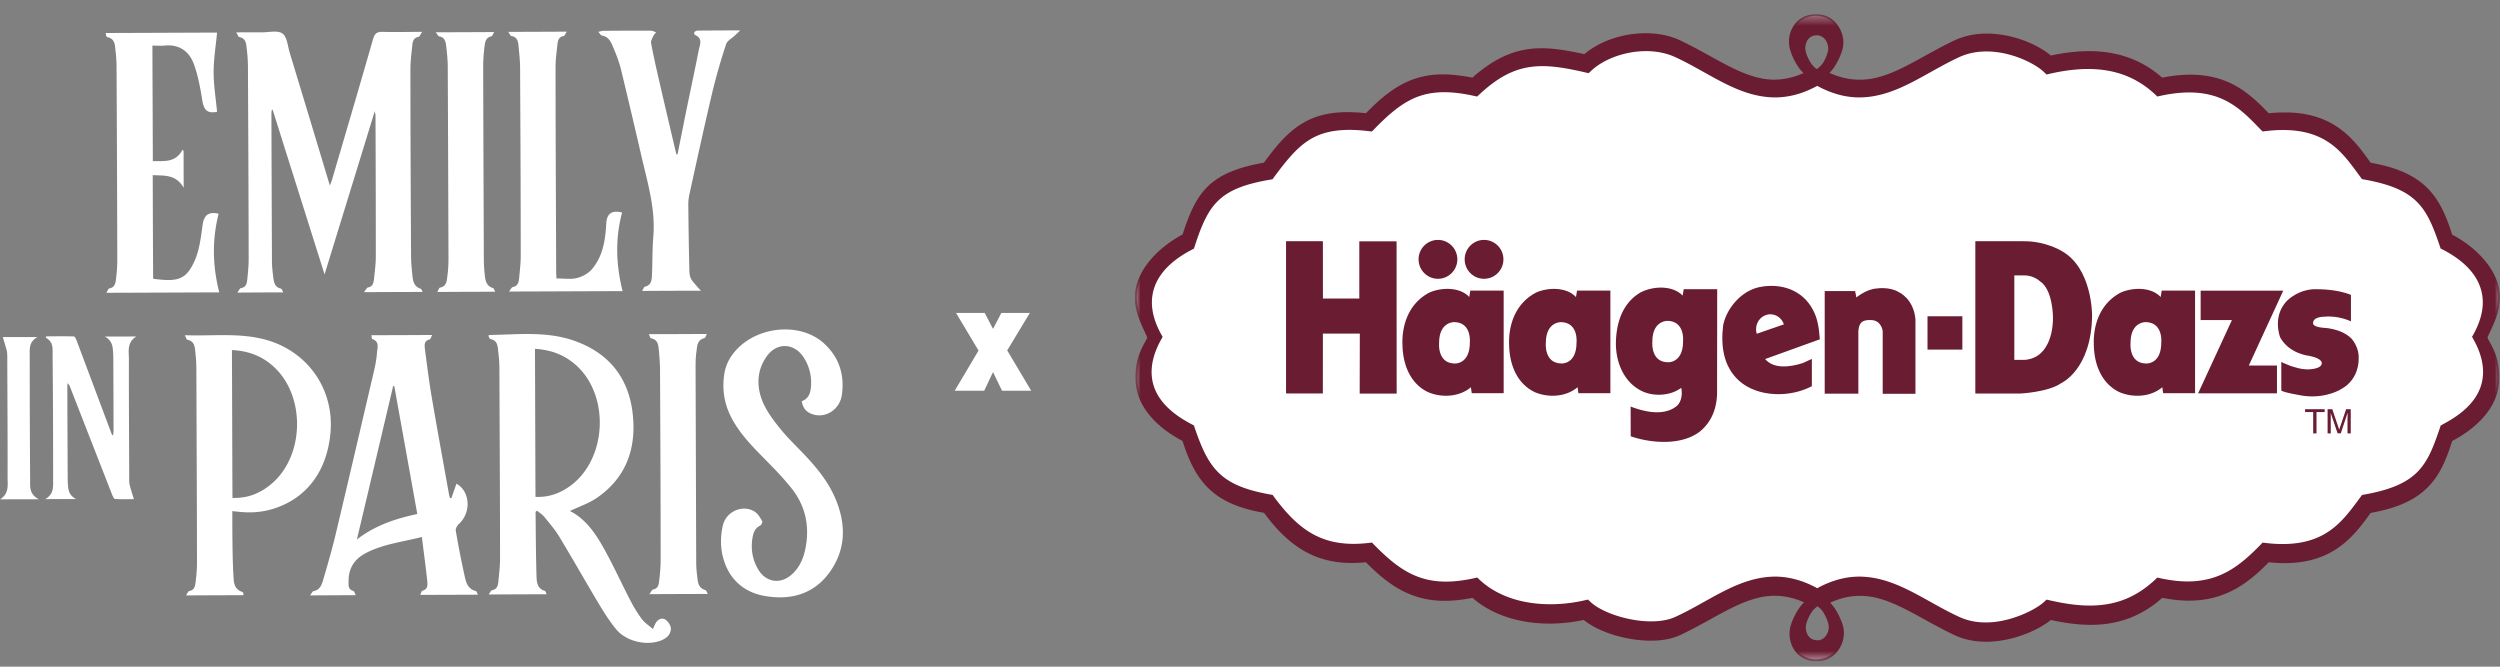 <svg width="240" height="64" fill="none" xmlns="http://www.w3.org/2000/svg"><rect width="100%" height="100%" fill="#808080" stroke="none"/><g clip-path="url(#a)" fill="#fff"><path d="M40.598 28.028c-1.896 0-3.702.01-5.658.02.18-.21.26-.429.379-.449.459-.08.539-.43.579-.768.08-.739.18-1.477.18-2.216 0-4.52-.01-9.042-.03-13.563 0-.07-.03-.14-.07-.379-1.617 5.27-3.194 10.38-4.82 15.669-1.697-5.39-3.344-10.59-4.98-15.799h-.09c-.01.14-.03.29-.03.43.01 4.71.03 9.41.05 14.121 0 .49.06.988.12 1.477.06.49.119.998.748 1.138.08.02.12.18.22.36-1.478 0-2.885.01-4.412.02.16-.21.23-.41.34-.43.528-.08.578-.49.618-.868.07-.659.13-1.318.13-1.976-.01-6.128-.04-12.266-.07-18.393 0-.6-.05-1.198-.12-1.787-.05-.469-.09-.968-.718-1.078-.08-.01-.14-.21-.29-.449.909 0 1.677-.01 2.455 0 .679 0 1.537-.22 1.986.11.45.32.5 1.198.699 1.846a5044.14 5044.14 0 0 1 3.852 12.745c.1-.26.17-.41.21-.56 1.317-4.49 2.645-8.981 3.932-13.482.15-.52.35-.729.918-.709 1.218.04 2.435 0 3.803 0-.17.24-.24.46-.35.48-.489.09-.559.448-.599.818-.08.758-.18 1.517-.18 2.275 0 5.948.03 11.896.06 17.834 0 .6.05 1.198.11 1.787.06.608.09 1.247.839 1.477.05.02.07.13.17.31l.02-.01Zm22.086 32.355c.14-.31.19-.449.26-.569.22-.369.598-.548.938-.329.26.17.519.569.519.858 0 .62-.47.978-1.038 1.178-1.407.489-3.294.03-4.242-1.148-.659-.808-1.217-1.706-1.756-2.614-1.228-2.056-2.406-4.142-3.643-6.188-.41-.689-.938-1.297-1.447-1.926-.2-.25-.49-.42-.719-.619-.09.08-.14.1-.14.13.02 2.066.03 4.122.09 6.187.02.56.08 1.178.799 1.378.06.02.09.16.18.329-1.857 0-3.653.01-5.57.02.13-.17.21-.39.33-.41.48-.09.559-.458.599-.828.07-.738.16-1.477.16-2.215 0-6.028-.04-12.056-.06-18.084 0-.559-.03-1.118-.1-1.666-.07-.52 0-1.158-.759-1.318-.09-.02-.14-.21-.2-.3.05-.06.06-.09.07-.09 2.715-.039 5.46-.378 8.104.53 3.264 1.128 5.22 3.423 5.659 6.856.42 3.343-.509 6.238-3.393 8.234-.799.548-1.757.868-2.615 1.277 1.537.769 2.495 2.206 3.323 3.703.889 1.606 1.647 3.283 2.495 4.91.32.619.689 1.227 1.108 1.786.26.34.649.589 1.068.948l-.02-.02ZM51.407 47.7c1.357.06 2.495-.39 3.513-1.188 3.313-2.605 3.582-8.413.519-11.327-1.138-1.078-2.495-1.607-4.082-1.697.02 4.76.03 9.461.05 14.212Zm-8.074.128c.16-.469.33-.938.489-1.397 1.317.749 1.437 2.755.24 3.863-.16.15-.34.439-.31.638a86.37 86.37 0 0 0 .828 4.252c.14.648.28 1.357 1.098 1.557.08.02.11.19.21.349l-5.549.02c.09-.18.13-.38.21-.4.538-.14.509-.558.469-.938-.15-1.387-.34-2.774-.52-4.221-1.886.48-3.722.679-5.378 1.547-1.098.569-1.657 1.447-1.657 2.684 0 .39-.07.799.459.949.09.02.13.22.23.409-1.478 0-2.875.01-4.392.02.15-.18.23-.4.36-.42.548-.1.738-.528.868-.948.449-1.526.888-3.043 1.257-4.59 1.238-5.2 2.445-10.4 3.663-15.609.13-.559.24-1.138.28-1.707.03-.479.289-1.097-.46-1.337-.05-.02-.04-.21-.07-.37 1.936 0 3.823-.01 5.829-.02-.1.19-.15.41-.25.43-.519.13-.489.529-.449.888.2 1.537.39 3.064.649 4.591.529 3.134 1.108 6.258 1.666 9.381.02.12.06.23.09.35l.14.03ZM37.864 37.08l-.12-.03c-1.148 4.87-2.295 9.74-3.483 14.74 1.787-1.377 3.743-2.005 5.799-2.445-.739-4.131-1.477-8.203-2.206-12.265h.01Zm-20.119-4.9c2.724.1 5.319-.27 7.884.469 3.962 1.148 6.457 4.76 6.098 8.872-.32 3.683-2.266 6.297-5.44 7.306-1.117.359-2.265.429-3.423.299-.16-.02-.319-.03-.559-.06v1.946c.02 1.377.02 2.764.1 4.142.04.648 0 1.397.849 1.666.05.02.08.09.11.15.02.03 0 .08 0 .17-1.797 0-3.593.01-5.51.02.13-.18.2-.4.31-.42.519-.09.569-.498.618-.878.07-.608.13-1.237.13-1.846-.01-6.168-.04-12.345-.06-18.513 0-.539-.03-1.068-.09-1.607-.06-.538-.05-1.137-.788-1.287-.07-.01-.11-.19-.23-.44v.01Zm4.58 15.618c1.517.05 2.735-.479 3.793-1.397 3.114-2.694 3.213-8.353.2-11.157-1.128-1.058-2.476-1.567-4.052-1.637.02 4.75.03 9.441.05 14.202l.01-.01Zm54.671-9.291c.698-.27.838-.878.868-1.547a4.427 4.427 0 0 0-.709-2.644c-.878-1.368-2.525-1.487-3.503-.17-1.028 1.397-1.058 2.994-.389 4.53.4.909 1.038 1.737 1.667 2.516.688.848 1.487 1.607 2.235 2.395 1.198 1.257 2.306 2.595 3.004 4.211 1.058 2.456 1.078 4.89-.509 7.116-1.517 2.126-3.742 2.725-6.207 2.306-2.196-.37-3.623-1.797-4.102-3.962-.2-.889-.17-1.907.04-2.805.33-1.407 1.966-2.056 3.084-1.317.299.2.509.569.698.898.05.08-.08.36-.19.42-.528.249-.668.718-.748 1.207-.17 1.048 0 2.056.539 2.984.739 1.267 2.146 1.487 3.243.499.839-.759 1.198-1.757 1.368-2.844.32-2.026-.15-3.873-1.427-5.46-.759-.948-1.607-1.826-2.465-2.694-1.218-1.238-2.445-2.465-3.264-4.022-.708-1.347-.928-2.765-.689-4.262.15-.968.64-1.776 1.328-2.465 2.196-2.155 6.058-2.385 8.203-.459 1.477 1.328 2.026 3.034 1.747 4.98-.2 1.378-1.527 2.246-2.755 1.867-.658-.2-.988-.59-1.097-1.298l.03.02ZM10.14 3.168c3.622-.01 7.185-.03 10.698-.04-.12 1.278-.33 2.545-.33 3.803 0 1.267.21 2.524.33 3.802-.928.18-1.267-.14-1.427-1.148-.18-1.147-.4-2.315-.788-3.403-.45-1.247-1.408-1.956-2.835-1.806-.369.04-.738 0-1.157 0 .01 3.712.03 7.365.04 11.097 1.067-.03 2.185.18 2.854-1.107.03.05.07.09.1.14 0 1.087 0 2.175.01 3.522-.759-1.317-1.877-1.147-2.974-1.217.01 3.363.02 6.656.04 9.95 2.295.3 3.173.17 4.021-1.817.44-1.037.57-2.225.729-3.353.13-.928.539-1.287 1.537-1.078-.639 2.505-.589 5.01.06 7.555-3.603.01-7.166.03-10.838.04.12-.18.18-.41.289-.42.549-.099.589-.538.639-.927.08-.609.12-1.238.12-1.846-.01-6.168-.04-12.346-.07-18.513 0-.52-.04-1.028-.1-1.547-.06-.55-.05-1.148-.789-1.288-.04 0-.08-.09-.11-.14-.02-.05-.02-.12-.04-.259h-.01Zm54.9 11.657c.299-1.487.598-2.984.898-4.471.379-1.837.778-3.673 1.138-5.52.1-.518.439-1.147-.37-1.486-.05-.02-.08-.22-.04-.27.07-.08.2-.14.31-.14 1.297-.01 2.594-.02 4.091-.02-.269.25-.399.37-.528.5-.29.269-.719.489-.829.818a57.941 57.941 0 0 0-1.327 4.62c-.769 3.254-1.477 6.518-2.196 9.781-.07.32-.11.649-.11.978.02 2.086.05 4.172.1 6.248 0 .289.02.598.14.848.13.29.38.519.579.768.09.12.2.22.399.43-1.946 0-3.742.01-5.649.02.11-.18.17-.39.27-.41.589-.13.649-.609.669-1.048.06-1.237.03-2.475.13-3.712.229-2.675-.54-5.19-1.129-7.735a785.908 785.908 0 0 0-1.975-8.373c-.18-.718-.45-1.417-.74-2.096-.209-.509-.428-1.038-1.097-1.147-.11-.02-.19-.19-.34-.35.22-.05.34-.09.47-.1 1.527-.01 3.054-.02 4.58-.01.17 0 .33.1.5.15-.1.13-.22.25-.29.4-.09.209-.23.449-.19.648a86.4 86.4 0 0 0 .78 3.623c.538 2.355 1.097 4.7 1.646 7.046h.11v.01ZM53.413 26.73c.708 0 1.377.11 1.976-.04.519-.129 1.088-.438 1.437-.847 1.068-1.258 1.287-2.815 1.377-4.402.05-.938.539-1.287 1.517-1.037-.669 2.505-.589 5.01.05 7.544-3.623.01-7.196.03-10.908.04.17-.21.25-.409.36-.429.508-.09.578-.479.618-.878.06-.699.15-1.397.15-2.096 0-6.008-.03-12.016-.06-18.014 0-.718-.08-1.437-.15-2.155-.04-.44-.12-.869-.689-.959-.09-.01-.16-.2-.299-.399 1.906 0 3.703-.01 5.619-.02-.12.18-.2.4-.3.42-.489.08-.559.459-.598.818-.08.718-.18 1.437-.18 2.156 0 6.566.04 13.123.06 19.69 0 .18.02.36.03.609h-.01Z"/><path d="M67.964 57.02c-1.906 0-3.693.01-5.629.02.17-.22.25-.43.36-.45.458-.079.538-.428.578-.768.08-.678.15-1.357.15-2.036 0-6.067-.03-12.135-.06-18.203 0-.639-.05-1.277-.11-1.916-.05-.5-.06-1.058-.748-1.188-.08-.02-.13-.22-.22-.399 1.886 0 3.693-.01 5.579-.02-.1.18-.15.38-.24.4-.728.179-.688.798-.768 1.327-.07.489-.08.988-.08 1.487l.06 18.642c0 .45.03.909.09 1.358.07.558.07 1.177.798 1.377.08.02.12.19.24.379v-.01ZM47.555 28.008c-1.897 0-3.683.01-5.58.02.12-.18.17-.399.27-.419.669-.13.64-.699.709-1.158.08-.569.1-1.147.1-1.726-.02-6.088-.04-12.186-.07-18.274 0-.678-.07-1.357-.15-2.035-.05-.41-.13-.829-.669-.919-.1-.02-.17-.2-.339-.399 1.906 0 3.703-.01 5.619-.02-.11.16-.17.38-.28.41-.498.11-.588.498-.638.888a15.26 15.26 0 0 0-.14 1.906c.01 6.177.04 12.345.06 18.523 0 .499.03.988.08 1.487.06.568.11 1.167.818 1.367.07.02.09.16.2.36l.01-.01ZM10.07 32.31c1.088 0 1.976 0 3.014-.01-.918.589-.709 1.427-.709 2.155-.01 3.803.02 7.595.03 11.398 0 .229-.01.459.04.678.11.44.25.878.41 1.387-.5 0-1.158.03-1.817-.02-.12-.01-.25-.349-.33-.549-1.327-3.403-2.654-6.796-3.981-10.2a.721.721 0 0 0-.26-.358v.579c0 2.724.02 5.449.03 8.173 0 .25 0 .5.01.739.04.578 0 1.197.788 1.626-1.058 0-1.916 0-2.954.01.839-.489.759-1.177.759-1.806 0-4.002-.01-8.014-.05-12.016 0-.609.09-1.297-.659-1.667.02-.05.04-.09.05-.14.888 0 1.767-.02 2.655.01.11 0 .23.31.3.5l3.323 8.862c.01.04.05.06.13.16.02-.18.05-.3.05-.42 0-2.225-.01-4.46-.02-6.686 0-.29 0-.579-.02-.869-.04-.558-.06-1.137-.81-1.546l.02.01ZM3.703 47.928c-1.318 0-2.426 0-3.703.01.888-.559.729-1.347.729-2.046.01-3.842-.02-7.674-.03-11.517 0-.23 0-.459-.04-.678-.11-.44-.25-.868-.39-1.338h3.324c-.839.46-.739 1.168-.739 1.817 0 3.962.01 7.924.04 11.886 0 .649-.1 1.377.819 1.856l-.01.01Z"/></g><path d="m98.867 30.039-2.176 3.6 2.304 3.872h-2.8l-.864-1.792-.848 1.792h-2.832l2.288-3.856-2.16-3.616h2.752l.8 1.536.8-1.536h2.736Z" fill="#fff"/><g clip-path="url(#b)"><path d="M123.413 28.994v.032h-.012v-.032h.012Z" fill="#EB5E9E"/><path d="M174.371 63.306c-.718-.004-1.352-.282-1.784-.783a2.543 2.543 0 0 1-.607-1.683c0-.255.036-.501.103-.736.167-.557.46-1.162.809-1.651.143-.195.282-.358.428-.505a.179.179 0 0 0 .052-.163.188.188 0 0 0-.107-.136c-.976-.43-1.915-.64-2.875-.644-2.149 0-4.084 1.066-6.324 2.303-.904.498-1.836 1.01-2.831 1.484-.742.342-1.673.521-2.76.521-2.363-.012-4.897-.795-6.312-1.949a.176.176 0 0 0-.115-.04h-.036a15.73 15.73 0 0 1-3.247.346c-2.906 0-5.496-.863-7.284-2.426a.183.183 0 0 0-.119-.044h-.036c-.947.19-1.804.282-2.62.282-2.752 0-4.901-1.054-7.439-3.648a.178.178 0 0 0-.131-.055h-.019c-.456.047-.893.067-1.325.067-3.366 0-5.836-1.416-8.291-4.738a.176.176 0 0 0-.115-.071c-4.916-.844-6.494-3.032-7.68-6.775a.199.199 0 0 0-.091-.108c-2.744-1.452-4.314-3.445-4.413-5.62-.083-1.87.527-2.973.892-3.633a4.82 4.82 0 0 0 .226-.438.17.17 0 0 0 0-.139 10.93 10.93 0 0 0-.274-.608c-.392-.844-.927-2.002-.919-3.167.011-2.168 1.736-4.424 4.496-5.884a.172.172 0 0 0 .087-.103c.674-2.061 1.281-3.47 2.391-4.552 1.126-1.09 2.756-1.774 5.281-2.22a.168.168 0 0 0 .115-.07c1.971-2.706 3.803-4.779 7.851-4.779.567 0 1.146.032 1.773.1h.019c.048 0 .096-.02.131-.056 2.213-2.268 4.199-3.672 7.264-3.672.42 0 .841.024 1.297.08.479.047.983.127 1.494.23h.036a.177.177 0 0 0 .123-.047c.365-.334.761-.653 1.241-.999 1.685-1.21 3.347-1.774 5.234-1.774 1.015 0 2.046.127 3.485.43.21.043.413.083.627.13h.039a.189.189 0 0 0 .119-.043c1.448-1.23 3.597-1.961 5.754-1.961 1.209 0 2.307.227 3.255.672.983.466 1.907.975 2.803 1.468 2.252 1.241 4.199 2.315 6.297 2.315.975-.004 1.911-.214 2.878-.644a.185.185 0 0 0 .107-.135.18.18 0 0 0-.051-.163 4.615 4.615 0 0 1-.433-.506 6.08 6.08 0 0 1-.804-1.65 2.681 2.681 0 0 1-.103-.737c0-.628.214-1.229.606-1.678.424-.494 1.075-.78 1.784-.788 1.551.012 2.455 1.305 2.459 2.546 0 .215-.032.438-.091.66a6.235 6.235 0 0 1-.782 1.643c-.103.136-.241.323-.4.482a.19.19 0 0 0-.052.163.2.2 0 0 0 .104.135c.987.446 1.942.664 2.926.672h.111c2.101 0 4.04-1.07 6.284-2.307.896-.493 1.824-1.006 2.815-1.476.916-.426 1.943-.644 3.057-.644 2.629.016 4.885 1.121 6.015 2.064a.182.182 0 0 0 .115.044c.012 0 .024 0 .04-.004 1.281-.278 2.498-.418 3.616-.418 2.736 0 5.048.84 6.903 2.499a.179.179 0 0 0 .123.047h.036a14.051 14.051 0 0 1 2.684-.286c2.217 0 4.029.656 5.71 2.06.63.518 1.169 1.067 1.665 1.588a.186.186 0 0 0 .131.056h.02a15.19 15.19 0 0 1 1.522-.08c3.569 0 5.397 1.528 6.463 2.673l.056.052c.036.044.055.068.071.084.575.64 1.039 1.289 1.491 1.921.028.04.087.092.135.096 4.96.855 6.475 2.952 7.676 6.77a.215.215 0 0 0 .087.108c2.76 1.46 4.481 3.716 4.497 5.888.004 1.17-.532 2.327-.924 3.17-.103.223-.198.422-.27.601a.17.17 0 0 0 0 .14c.052.123.131.27.226.441.365.66.976 1.762.888 3.628-.099 2.172-1.665 4.17-4.417 5.621a.17.17 0 0 0-.087.108c-1.027 3.262-2.244 5.832-7.68 6.77a.17.17 0 0 0-.115.072c-1.535 2.117-3.446 4.75-8.12 4.75-.5 0-1.004-.028-1.503-.083h-.02a.186.186 0 0 0-.131.055c-1.844 1.886-4.032 3.628-7.518 3.628-.804 0-1.633-.087-2.541-.266h-.036a.186.186 0 0 0-.123.048c-1.907 1.714-4.104 2.546-6.705 2.546-1.157 0-2.398-.151-3.826-.462-.012 0-.024-.004-.039-.004-.04 0-.08.012-.115.04-.944.752-3.287 2.033-6.095 2.049-1.09 0-2.089-.211-2.973-.625-1-.473-1.939-.986-2.843-1.488-2.237-1.233-4.168-2.299-6.257-2.299-1.039 0-1.995.223-2.986.672a.184.184 0 0 0-.055.295c.127.131.257.286.404.489a6.27 6.27 0 0 1 .777 1.639c.06.215.091.442.091.66-.004 1.242-.908 2.535-2.406 2.547h-.056l.016.015Zm.103-5.287a.184.184 0 0 0-.115.04l-.226.183a1.901 1.901 0 0 0-.392.466c-.242.35-.433.811-.512 1.114-.04.15-.055.286-.055.421.031.855.523 1.389 1.288 1.4.797-.004 1.277-.763 1.281-1.464 0-.13-.016-.25-.044-.361a4.433 4.433 0 0 0-.495-1.122 1.687 1.687 0 0 0-.381-.462l-.238-.183a.189.189 0 0 0-.111-.04v.008Zm-.067-54.815c-.762.012-1.253.545-1.285 1.392 0 .14.02.278.056.426.079.302.269.767.515 1.126.115.183.242.334.404.473l.199.155c.031.028.071.04.115.04a.16.16 0 0 0 .111-.04l.21-.163.067-.06c.107-.103.218-.207.353-.401.242-.35.416-.828.496-1.13.031-.1.047-.22.047-.358-.004-.7-.487-1.456-1.261-1.464h-.023l-.004.004Z" fill="#fff"/><g style="mix-blend-mode:darken"><mask id="c" style="mask-type:luminance" maskUnits="userSpaceOnUse" x="108" y="1" width="132" height="63"><path d="M240 1.362H108.936v62.127H240V1.362Z" fill="#fff"/></mask><g mask="url(#c)"><path d="M240 28.569c-.016-2.431-2.058-4.703-4.595-6.047-1.134-3.604-2.574-5.991-7.819-6.894-.448-.629-.932-1.305-1.523-1.966a.554.554 0 0 1-.063-.075.938.938 0 0 0-.064-.06c-1.36-1.464-3.295-2.741-6.598-2.733a15.1 15.1 0 0 0-1.542.08c-.504-.526-1.047-1.083-1.681-1.6-1.376-1.15-3.16-2.104-5.829-2.104-.824 0-1.728.091-2.72.286-2.042-1.822-4.48-2.55-7.018-2.546h-.008c-1.201 0-2.426.155-3.655.422-1.277-1.066-3.628-2.093-6.134-2.109-1.047 0-2.13.191-3.133.66-3.449 1.636-6.165 3.796-9.08 3.768h-.051c-.888-.004-1.82-.187-2.851-.656.155-.155.293-.334.424-.51a6.521 6.521 0 0 0 .805-1.694c.068-.235.099-.474.099-.708-.008-1.305-.971-2.717-2.589-2.73h-.055c-.813.005-1.491.347-1.923.848A2.745 2.745 0 0 0 171.742 4c0 .267.036.53.111.788a6.09 6.09 0 0 0 .833 1.707c.139.183.285.362.448.525-1.011.445-1.923.62-2.791.628-2.891.008-5.611-2.14-9.037-3.767-1.027-.485-2.18-.692-3.334-.692-2.193 0-4.401.756-5.872 2.005-.215-.044-.421-.088-.627-.128-1.217-.254-2.359-.433-3.477-.433-1.836-.008-3.581.513-5.385 1.81-.416.298-.836.624-1.261 1.01a16.7 16.7 0 0 0-1.51-.234c-.452-.052-.884-.08-1.301-.08-3.057-.004-5.111 1.369-7.41 3.728a17.16 17.16 0 0 0-1.741-.1c-4.036-.016-5.908 1.91-8.049 4.85-2.546.45-4.211 1.141-5.377 2.267-1.161 1.134-1.78 2.622-2.434 4.627-2.538 1.356-4.576 3.628-4.592 6.059-.008 1.515.853 2.98 1.206 3.843-.25.6-1.237 1.766-1.13 4.149.111 2.383 1.891 4.392 4.512 5.772 1.245 3.919 2.966 6.067 7.823 6.898 2.157 2.92 4.595 4.822 8.437 4.814.437 0 .881-.024 1.345-.068 2.283 2.332 4.484 3.708 7.569 3.7.825 0 1.701-.095 2.656-.286 1.995 1.742 4.711 2.474 7.403 2.474 1.106 0 2.22-.127 3.283-.35 1.447 1.178 4.052 1.977 6.427 1.99 1.019 0 2.007-.156 2.839-.542 3.45-1.627 6.17-3.795 9.08-3.767.873 0 1.788.179 2.8.628a3.958 3.958 0 0 0-.448.53 6.057 6.057 0 0 0-.833 1.706 2.808 2.808 0 0 0-.107.788c0 .636.206 1.289.65 1.802.432.501 1.106.843 1.923.847h.056c1.617-.012 2.581-1.424 2.589-2.729 0-.235-.032-.477-.099-.712a6.495 6.495 0 0 0-.805-1.695 4.215 4.215 0 0 0-.421-.505c1.031-.465 1.963-.652 2.851-.656 2.911-.028 5.627 2.14 9.084 3.767.984.462 2.038.64 3.053.64 2.661-.015 5.075-1.185 6.206-2.088 1.3.282 2.577.465 3.834.465 2.418.005 4.758-.712 6.859-2.593.924.183 1.773.27 2.566.27 3.477 0 5.685-1.67 7.656-3.684.531.056 1.031.084 1.507.084 4.766.004 6.724-2.677 8.279-4.826 5.368-.93 6.724-3.409 7.823-6.898 2.621-1.384 4.405-3.393 4.512-5.776.111-2.383-.88-3.549-1.126-4.15.357-.863 1.213-2.327 1.205-3.842ZM174.411 3.387h.02c.65.004 1.074.644 1.078 1.28 0 .108-.012.215-.04.31a3.818 3.818 0 0 1-.467 1.071c-.147.21-.254.302-.381.426l-.21.163-.195-.151a1.9 1.9 0 0 1-.372-.438 3.816 3.816 0 0 1-.488-1.066 1.651 1.651 0 0 1-.048-.374c.024-.633.341-1.206 1.107-1.217l-.004-.004Zm.071 58.077h-.02c-.765-.011-1.082-.58-1.106-1.217 0-.127.02-.255.052-.374a3.7 3.7 0 0 1 .487-1.066c.123-.207.238-.318.353-.418l.226-.187.23.18c.127.11.218.214.345.425.21.326.393.768.472 1.07.028.1.04.207.04.314 0 .637-.429 1.277-1.079 1.281v-.008Z" fill="#691C32"/></g></g><path d="m234.481 40.762-.179.091-.051.167c-1.229 3.62-2.026 5.522-7.276 6.457l-.222.04-.115.159c-1.646 2.22-3.192 4.54-7.486 4.551a13.04 13.04 0 0 1-1.649-.103l-.294-.036-.186.195c-1.995 2.053-3.898 3.532-7.006 3.536-.778 0-1.638-.095-2.601-.302l-.314-.072-.206.2c-1.998 1.861-4.024 2.482-6.273 2.49-1.213 0-2.498-.195-3.842-.502l-.313-.071-.214.203c-.734.712-3.224 2.009-5.638 1.989-.865 0-1.721-.155-2.534-.533-3.299-1.512-6.043-3.835-9.564-3.867h-.011c-1.281 0-2.633.338-4.053 1.114-1.427-.78-2.775-1.114-4.06-1.114-3.521.032-6.261 2.355-9.56 3.867-.614.286-1.427.43-2.319.43-2.185.011-4.802-.868-5.853-1.89l-.218-.203-.313.072a14.74 14.74 0 0 1-3.295.377c-2.561 0-5.043-.704-6.812-2.367l-.214-.199-.309.072c-1.007.219-1.891.322-2.692.322-2.732-.008-4.596-1.173-6.911-3.556l-.187-.195-.293.036c-.527.06-1.023.091-1.487.091-3.422-.008-5.472-1.607-7.645-4.539l-.115-.163-.222-.036c-4.742-.847-5.915-2.434-7.275-6.456l-.048-.168-.174-.091h.004c-2.518-1.301-3.898-2.96-3.902-5.04 0-.963.293-2.03.956-3.191l.103-.187-.103-.179c-.639-1.142-.928-2.184-.928-3.127.004-2.132 1.443-3.827 3.87-5.08h-.004l.174-.088.048-.159c.666-2.068 1.272-3.473 2.272-4.435.999-.967 2.434-1.588 5-2.025l.222-.04.115-.163c2.252-3.028 3.647-4.555 7.248-4.575.567 0 1.193.04 1.879.123l.297.032.187-.187c2.367-2.443 4.068-3.58 6.756-3.584.829 0 1.761.111 2.851.35l.309.067.214-.202c2.245-2.093 4.029-2.71 6.055-2.718 1.229 0 2.569.247 4.124.605l.309.072.218-.203c1.213-1.162 3.303-1.918 5.293-1.914.995 0 1.971.187 2.811.577 3.299 1.524 6.035 3.84 9.56 3.867 1.285 0 2.637-.33 4.064-1.11 1.428.78 2.784 1.114 4.064 1.11 3.521-.028 6.265-2.343 9.564-3.867.825-.382 1.713-.545 2.613-.545 2.268-.008 4.595 1.082 5.559 2.005l.21.207.313-.072c1.265-.29 2.502-.457 3.672-.457 2.383.004 4.528.66 6.443 2.439l.206.202.314-.067c1.038-.227 1.946-.322 2.751-.322 3.493 0 5.159 1.806 6.856 3.556l.186.187.294-.032a13.618 13.618 0 0 1 1.685-.107c4.401.008 5.856 2.415 7.45 4.555l.115.159.222.04c5.127.915 6.011 2.733 7.276 6.464l.051.16.179.087c2.43 1.253 3.866 2.948 3.87 5.08 0 .943-.286 1.981-.928 3.127l-.103.18.103.186c.662 1.166.955 2.228.955 3.19 0 2.081-1.383 3.74-3.901 5.041l.008.012Z" fill="#fff"/><path d="M221.289 39.286h1.879v.274h-.785v2.045h-.317v-2.044h-.777v-.275Zm4.072 2.319v-1.372c0-.068.012-.362.012-.577h-.012l-.646 1.945h-.305l-.658-1.945h-.004c0 .21.004.51.004.577v1.372h-.302v-2.319h.448l.666 1.957.663-1.957h.444v2.32h-.31ZM123.46 23.158V37.77l3.533.004.004-5.748h3.545l-.012 5.76h3.549l-.008-14.616h-3.577v5.486h-3.493l-.004-5.498h-3.537Zm17.589 5.355.099-.613h3.204v9.846h-3.065l-.079-.572c-1.118.946-2.812 1.026-4.108.473-1.713-.812-2.399-2.626-2.458-4.4-.115-2.132.67-4.181 2.597-5.168 1.122-.493 2.89-.553 3.814.434h-.004Zm-1.419 2.41s-1.475-.07-1.475 1.998c0 0-.199 1.973 1.522 1.973 0 0 1.424.076 1.424-1.997 0 0 .218-1.925-1.475-1.973h.004Zm2.838-4.16c1.027 0 1.86-.836 1.86-1.866 0-1.03-.833-1.866-1.86-1.866a1.863 1.863 0 0 0-1.859 1.866c0 1.03.833 1.866 1.859 1.866Zm-4.425 0c1.027 0 1.86-.836 1.86-1.866 0-1.03-.833-1.866-1.86-1.866a1.862 1.862 0 0 0-1.859 1.866c0 1.03.832 1.866 1.859 1.866Zm23.493 1.615.099-.613h3.216l-.012 10.021c-.04 1.42-.511 2.685-1.614 3.612-1.748 1.38-4.655 1.178-6.677.486l-.008-2.857c1.317.514 3.263.967 4.485-.1.412-.433.491-1.105.372-1.694-.943.712-2.418.848-3.54.414-1.868-.752-2.732-2.741-2.732-4.674.024-1.954.61-3.867 2.359-4.894 1.162-.612 3.041-.732 4.048.295l.004.004Zm-1.435 2.426s-1.475-.075-1.475 1.997c0 0-.198 1.974 1.522 1.974 0 0 1.424.071 1.424-1.997 0 0 .218-1.926-1.475-1.974h.004Zm47.326-2.291.095-.613h3.204v9.846h-3.065l-.079-.572c-1.122.946-2.811 1.026-4.112.473-1.709-.812-2.399-2.626-2.458-4.4-.115-2.132.67-4.181 2.597-5.168 1.118-.493 2.891-.553 3.814.434h.004Zm-1.423 2.41s-1.471-.07-1.471 1.998c0 0-.198 1.973 1.518 1.973 0 0 1.428.076 1.428-1.997 0 0 .222-1.925-1.475-1.973Zm5.258-3.019v2.825h3.001l-3.243 7.03h7.569v-2.666h-2.704l3.307-7.189h-7.93Z" fill="#691C32"/><path d="M225.69 28.314v2.538s-1.177-.593-2.581-.445c0 0-1.055-.024-1.055.616 0 0-.099.346.98.446 0 0 1.697.024 2.704 1.034 0 0 .789.816.69 2.021 0 0 .071 1.826-1.598 2.785 0 0-1.447.986-3.684.692 0 0-1.99-.318-2.141-.517v-2.737s1.325.692 2.459.716c0 0 1.375.024 1.427-.569 0 0 .123-.493-1.253-.74 0 0-1.867-.183-2.74-1.762 0 0-.801-2.01.65-3.513 0 0 1.17-1.233 3.014-1.11 0 0 1.756-.024 3.132.541l-.004.004Zm-37.303 2.045h-3.346v3.206h3.346V30.36Zm-13.215 7.435V27.94h2.918l.123.617s.96-.812 1.963-.863c0 0 1.253-.2 2.137.37 0 0 1.376.592 1.57 2.565v7.177h-3.144v-6.019s-.099-1.01-1.083-1.062c-.943-.048-1.189.298-1.253 1.062v6.003h-3.239l.008.004Zm-23.877-9.281.099-.613h3.203v9.846h-3.069l-.079-.572c-1.122.946-2.811 1.026-4.112.473-1.708-.812-2.398-2.626-2.458-4.4-.115-2.132.67-4.181 2.597-5.168 1.122-.493 2.891-.553 3.815.434h.004Zm-1.42 2.41s-1.475-.07-1.475 1.998c0 0-.198 1.973 1.523 1.973 0 0 1.423.076 1.423-1.997 0 0 .222-1.925-1.475-1.973h.004Zm39.761-7.765h4.568c2.165-.036 3.711.935 3.711.935 2.974 1.651 2.926 6.214 2.926 6.214-.071 5.18-2.95 6.465-2.95 6.465-1.252.887-3.98 1.01-3.98 1.01h-4.279V23.158h.004Zm3.739 3.278v8.112h.984s1.031-.024 1.669-.764c0 0 1.059-.91 1.059-3.306 0-.071-.012-2.69-1.253-3.477 0 0-.575-.565-1.499-.565h-.96Zm-23.917 8.036c.825.987 2.439.764 3.609.382l.872-.398v2.618c-2.086 1.106-5.171 1.086-6.979-.513-1.53-1.38-1.784-3.382-1.53-5.379.365-1.67 1.784-3.262 3.453-3.616 2.086-.433 4.168.275 5.151 2.168.488.875.591 1.834.67 2.84l-5.246 1.894v.004Zm1.797-3.33c-.183-.56-.694-.97-1.301-.97-.757 0-1.372.64-1.372 1.432 0 .151.024.302.067.438l2.606-.903v.004Z" fill="#691C32"/></g><defs><clipPath id="a"><path fill="#fff" transform="translate(0 2.919)" d="M0 0h80.928v58.792H0z"/></clipPath><clipPath id="b"><path fill="#fff" transform="translate(108.936 1.362)" d="M0 0h131.064v62.128H0z"/></clipPath></defs></svg>